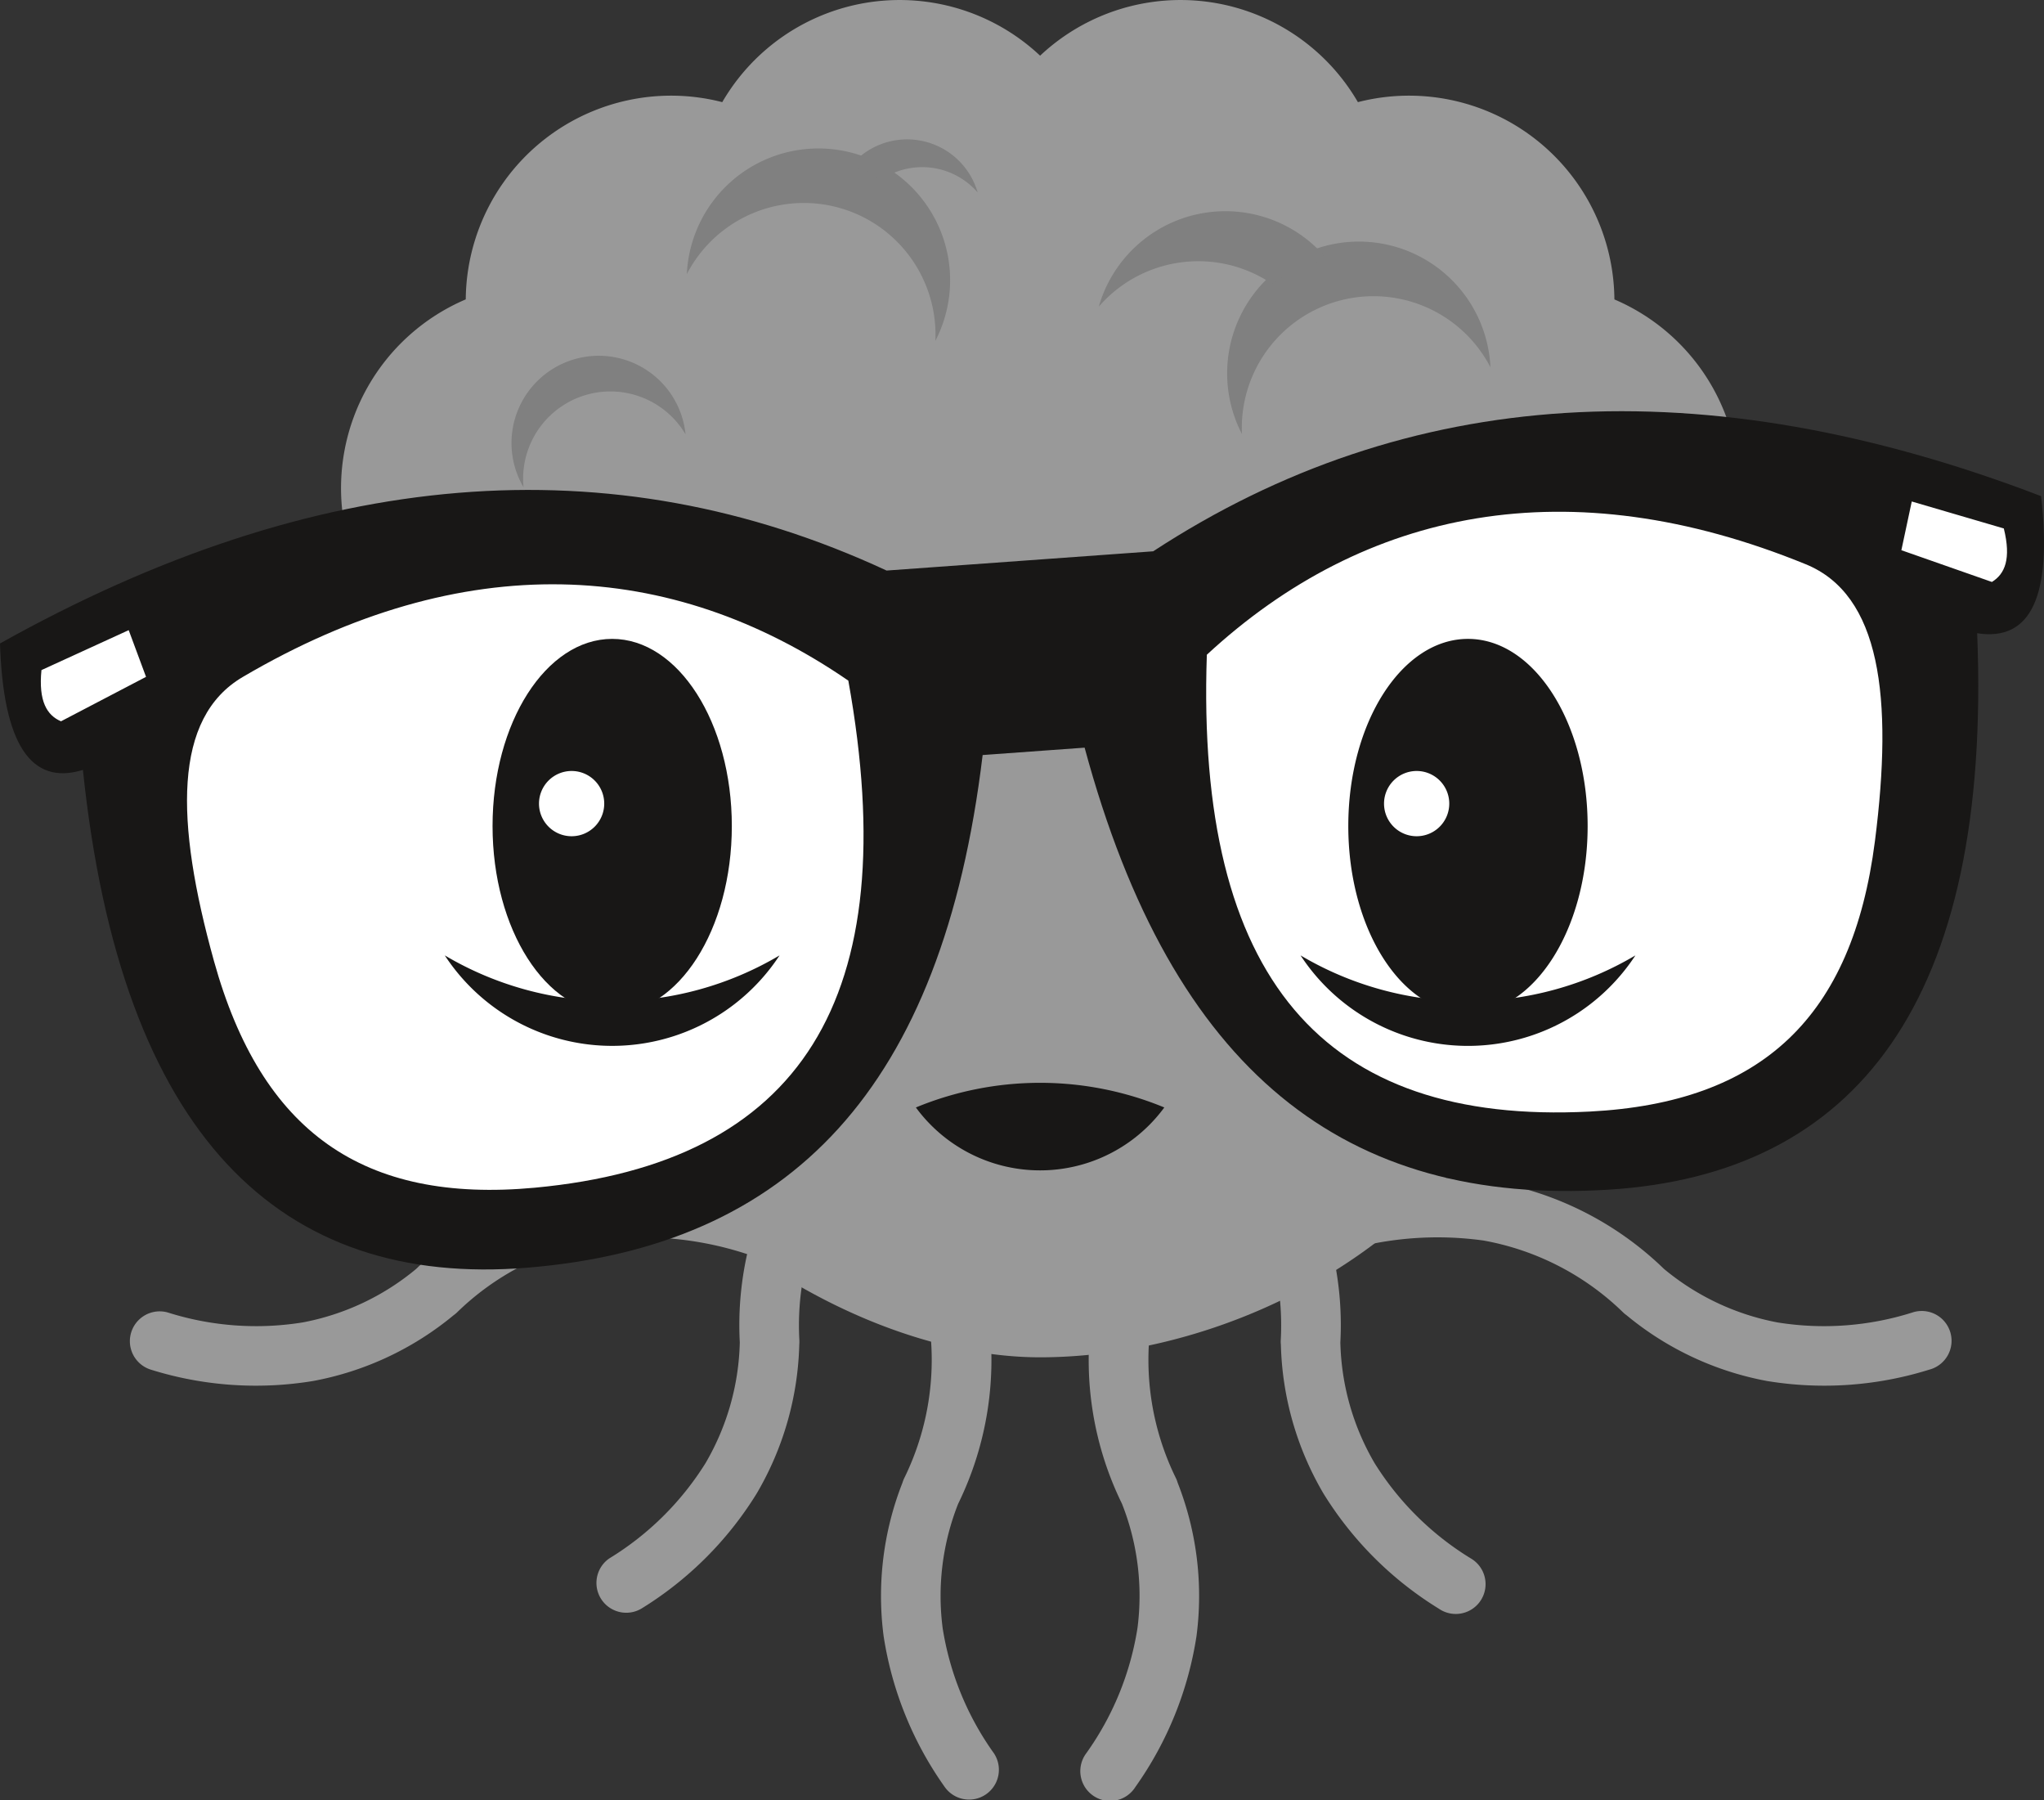 <svg id="Layer_2" data-name="Layer 2" xmlns="http://www.w3.org/2000/svg" viewBox="0 0 58.969 51.916"><rect x="0" y="0" width="58.969" height="51.916" fill="#333333" stroke="none"/><defs><style>.cls-1,.cls-2{fill:#999}.cls-2,.cls-3,.cls-4,.cls-5{fill-rule:evenodd}.cls-3{fill:gray}.cls-4{fill:#181716}.cls-5{fill:#fff}</style></defs><title>person</title><path class="cls-1" d="M64.12 74.296a.858.858 0 0 1-.59 1.611 9.654 9.654 0 0 0-4.931-.61 7.726 7.726 0 0 0-4.04 2.082.887.887 0 0 1-.09.073 8.895 8.895 0 0 1-4.046 1.896 10.152 10.152 0 0 1-4.689-.326.86.86 0 0 1 .485-1.65 8.441 8.441 0 0 0 3.894.288 7.199 7.199 0 0 0 3.276-1.544 9.418 9.418 0 0 1 4.926-2.515 11.344 11.344 0 0 1 5.805.695zm14.535 0a.858.858 0 0 0 .592 1.611 9.65 9.65 0 0 1 4.93-.61 7.733 7.733 0 0 1 4.04 2.082.794.794 0 0 0 .09.073 8.893 8.893 0 0 0 4.046 1.896 10.152 10.152 0 0 0 4.688-.326.86.86 0 1 0-.483-1.65 8.445 8.445 0 0 1-3.896.288 7.207 7.207 0 0 1-3.275-1.544 9.417 9.417 0 0 0-4.925-2.515 11.351 11.351 0 0 0-5.807.695z" transform="translate(-41.382 -39.518)"/><path class="cls-1" d="M74.371 68.95a.858.858 0 0 0-.825 1.505 9.652 9.652 0 0 1 3.7 3.315 7.732 7.732 0 0 1 1.085 4.413.74.74 0 0 0 .004.115 8.902 8.902 0 0 0 1.229 4.297 10.165 10.165 0 0 0 3.326 3.32.86.86 0 1 0 .926-1.448 8.478 8.478 0 0 1-2.777-2.748 7.21 7.21 0 0 1-.988-3.483 9.416 9.416 0 0 0-1.34-5.365 11.356 11.356 0 0 0-4.34-3.92zm-5.968 0a.858.858 0 0 1 .827 1.505 9.661 9.661 0 0 0-3.7 3.315 7.74 7.74 0 0 0-1.086 4.413 1.118 1.118 0 0 1-.003.115 8.915 8.915 0 0 1-1.229 4.297 10.168 10.168 0 0 1-3.327 3.32.86.86 0 0 1-.926-1.448 8.469 8.469 0 0 0 2.777-2.748 7.222 7.222 0 0 0 .989-3.483 9.415 9.415 0 0 1 1.34-5.365 11.345 11.345 0 0 1 4.338-3.92z" transform="translate(-41.382 -39.518)"/><path class="cls-1" d="M66.078 73.18a.86.86 0 1 1 1.353-1.064 11.352 11.352 0 0 1 2.46 5.304 9.425 9.425 0 0 1-.866 5.47l-.003.007a7.23 7.23 0 0 0-.445 3.578 8.47 8.47 0 0 0 1.482 3.616.86.86 0 0 1-1.42.97 10.17 10.17 0 0 1-1.765-4.356 8.919 8.919 0 0 1 .543-4.419.999.999 0 0 1 .047-.124 7.74 7.74 0 0 0 .725-4.486 9.66 9.66 0 0 0-2.11-4.496zm10.619 0a.86.86 0 1 0-1.351-1.064 11.35 11.35 0 0 0-2.461 5.304 9.408 9.408 0 0 0 .866 5.47l.003.007a7.218 7.218 0 0 1 .444 3.578 8.456 8.456 0 0 1-1.481 3.616.86.86 0 1 0 1.419.97 10.171 10.171 0 0 0 1.765-4.356 8.919 8.919 0 0 0-.543-4.419.767.767 0 0 0-.046-.124 7.739 7.739 0 0 1-.725-4.486 9.67 9.67 0 0 1 2.11-4.496z" transform="translate(-41.382 -39.518)"/><path class="cls-2" d="M86.393 66.346c-1.13 8.3-9.005 12.32-15.004 12.32-5.893 0-13.497-5.314-14.91-12.291a5.918 5.918 0 0 1-3.47-8.54 5.917 5.917 0 0 1 1.81-9.682 5.924 5.924 0 0 1 7.4-5.689 5.918 5.918 0 0 1 9.17-1.34 5.916 5.916 0 0 1 9.168 1.34 5.924 5.924 0 0 1 7.4 5.69 5.918 5.918 0 0 1 1.81 9.68 5.919 5.919 0 0 1-3.374 8.512z" transform="translate(-41.382 -39.518)"/><path class="cls-3" d="M61.197 47.424a3.8 3.8 0 1 1 7.17 1.924 3.8 3.8 0 0 0-7.17-1.924z" transform="translate(-41.382 -39.518)"/><path class="cls-3" d="M65.929 44.295a2.118 2.118 0 0 1 3.658.774 2.117 2.117 0 0 0-2.791-.363 3.138 3.138 0 0 0-.867-.411zm-4.769 7.749a2.517 2.517 0 1 0-4.674 1.528 2.518 2.518 0 0 1 4.673-1.528zm23.221-1.933a3.8 3.8 0 1 0-7.169 1.925 3.8 3.8 0 0 1 7.169-1.925z" transform="translate(-41.382 -39.518)"/><path class="cls-3" d="M79.65 46.972a3.8 3.8 0 0 0-6.568 1.39 3.8 3.8 0 0 1 5.01-.65 5.642 5.642 0 0 1 1.557-.74z" transform="translate(-41.382 -39.518)"/><path class="cls-4" d="M72.674 61.082l-2.943.213c-1.16 9.634-5.56 14.165-13.133 14.786-7.11.583-11.719-3.764-12.824-14.357q-2.254.695-2.392-3.647Q55.04 50.44 66.96 55.974l7.691-.555q11.001-7.187 25.616-1.591.486 4.318-1.844 3.954c.428 10.64-3.51 15.605-10.63 16.049-7.584.473-12.59-3.38-15.12-12.749z" transform="translate(-41.382 -39.518)"/><path class="cls-5" d="M47.555 67.237c1.37 4.927 4.304 6.996 9.258 6.537 7.67-.714 10.698-5.442 9.043-14.625-5.124-3.523-11.11-3.846-17.473-.104-2.003 1.178-1.954 4.143-.828 8.192zm47.918-3.457c-.65 5.072-3.256 7.541-8.226 7.798-7.692.395-11.366-3.85-11.048-13.176 4.565-4.221 10.444-5.4 17.278-2.61 2.152.878 2.529 3.82 1.996 7.989zm-52.895-4.935l2.517-1.152.5 1.347q-1.228.64-2.453 1.282c-.405-.173-.653-.577-.564-1.477zm56.614-4.085l-2.656-.778-.3 1.405 2.612.916c.375-.23.561-.665.344-1.542z" transform="translate(-41.382 -39.518)"/><path class="cls-4" d="M59.043 57.945c1.907 0 3.452 2.417 3.452 5.398 0 2.98-1.545 5.396-3.452 5.396s-3.451-2.416-3.451-5.396c0-2.981 1.544-5.398 3.451-5.398z" transform="translate(-41.382 -39.518)"/><path class="cls-4" d="M63.872 67.074a5.773 5.773 0 0 1-9.658 0 9.473 9.473 0 0 0 9.658 0zm19.86-9.129c1.908 0 3.453 2.417 3.453 5.398 0 2.98-1.545 5.396-3.453 5.396-1.906 0-3.452-2.416-3.452-5.396 0-2.981 1.546-5.398 3.452-5.398z" transform="translate(-41.382 -39.518)"/><path class="cls-4" d="M88.563 67.074a5.774 5.774 0 0 1-9.66 0 9.475 9.475 0 0 0 9.66 0zM74.972 71.46a4.446 4.446 0 0 1-7.167 0 9.386 9.386 0 0 1 7.167 0z" transform="translate(-41.382 -39.518)"/><path class="cls-5" d="M57.873 61.755a.941.941 0 1 1-.941.942.942.942 0 0 1 .941-.942zm24.379 0a.941.941 0 1 1-.941.942.942.942 0 0 1 .941-.942z" transform="translate(-41.382 -39.518)"/></svg>